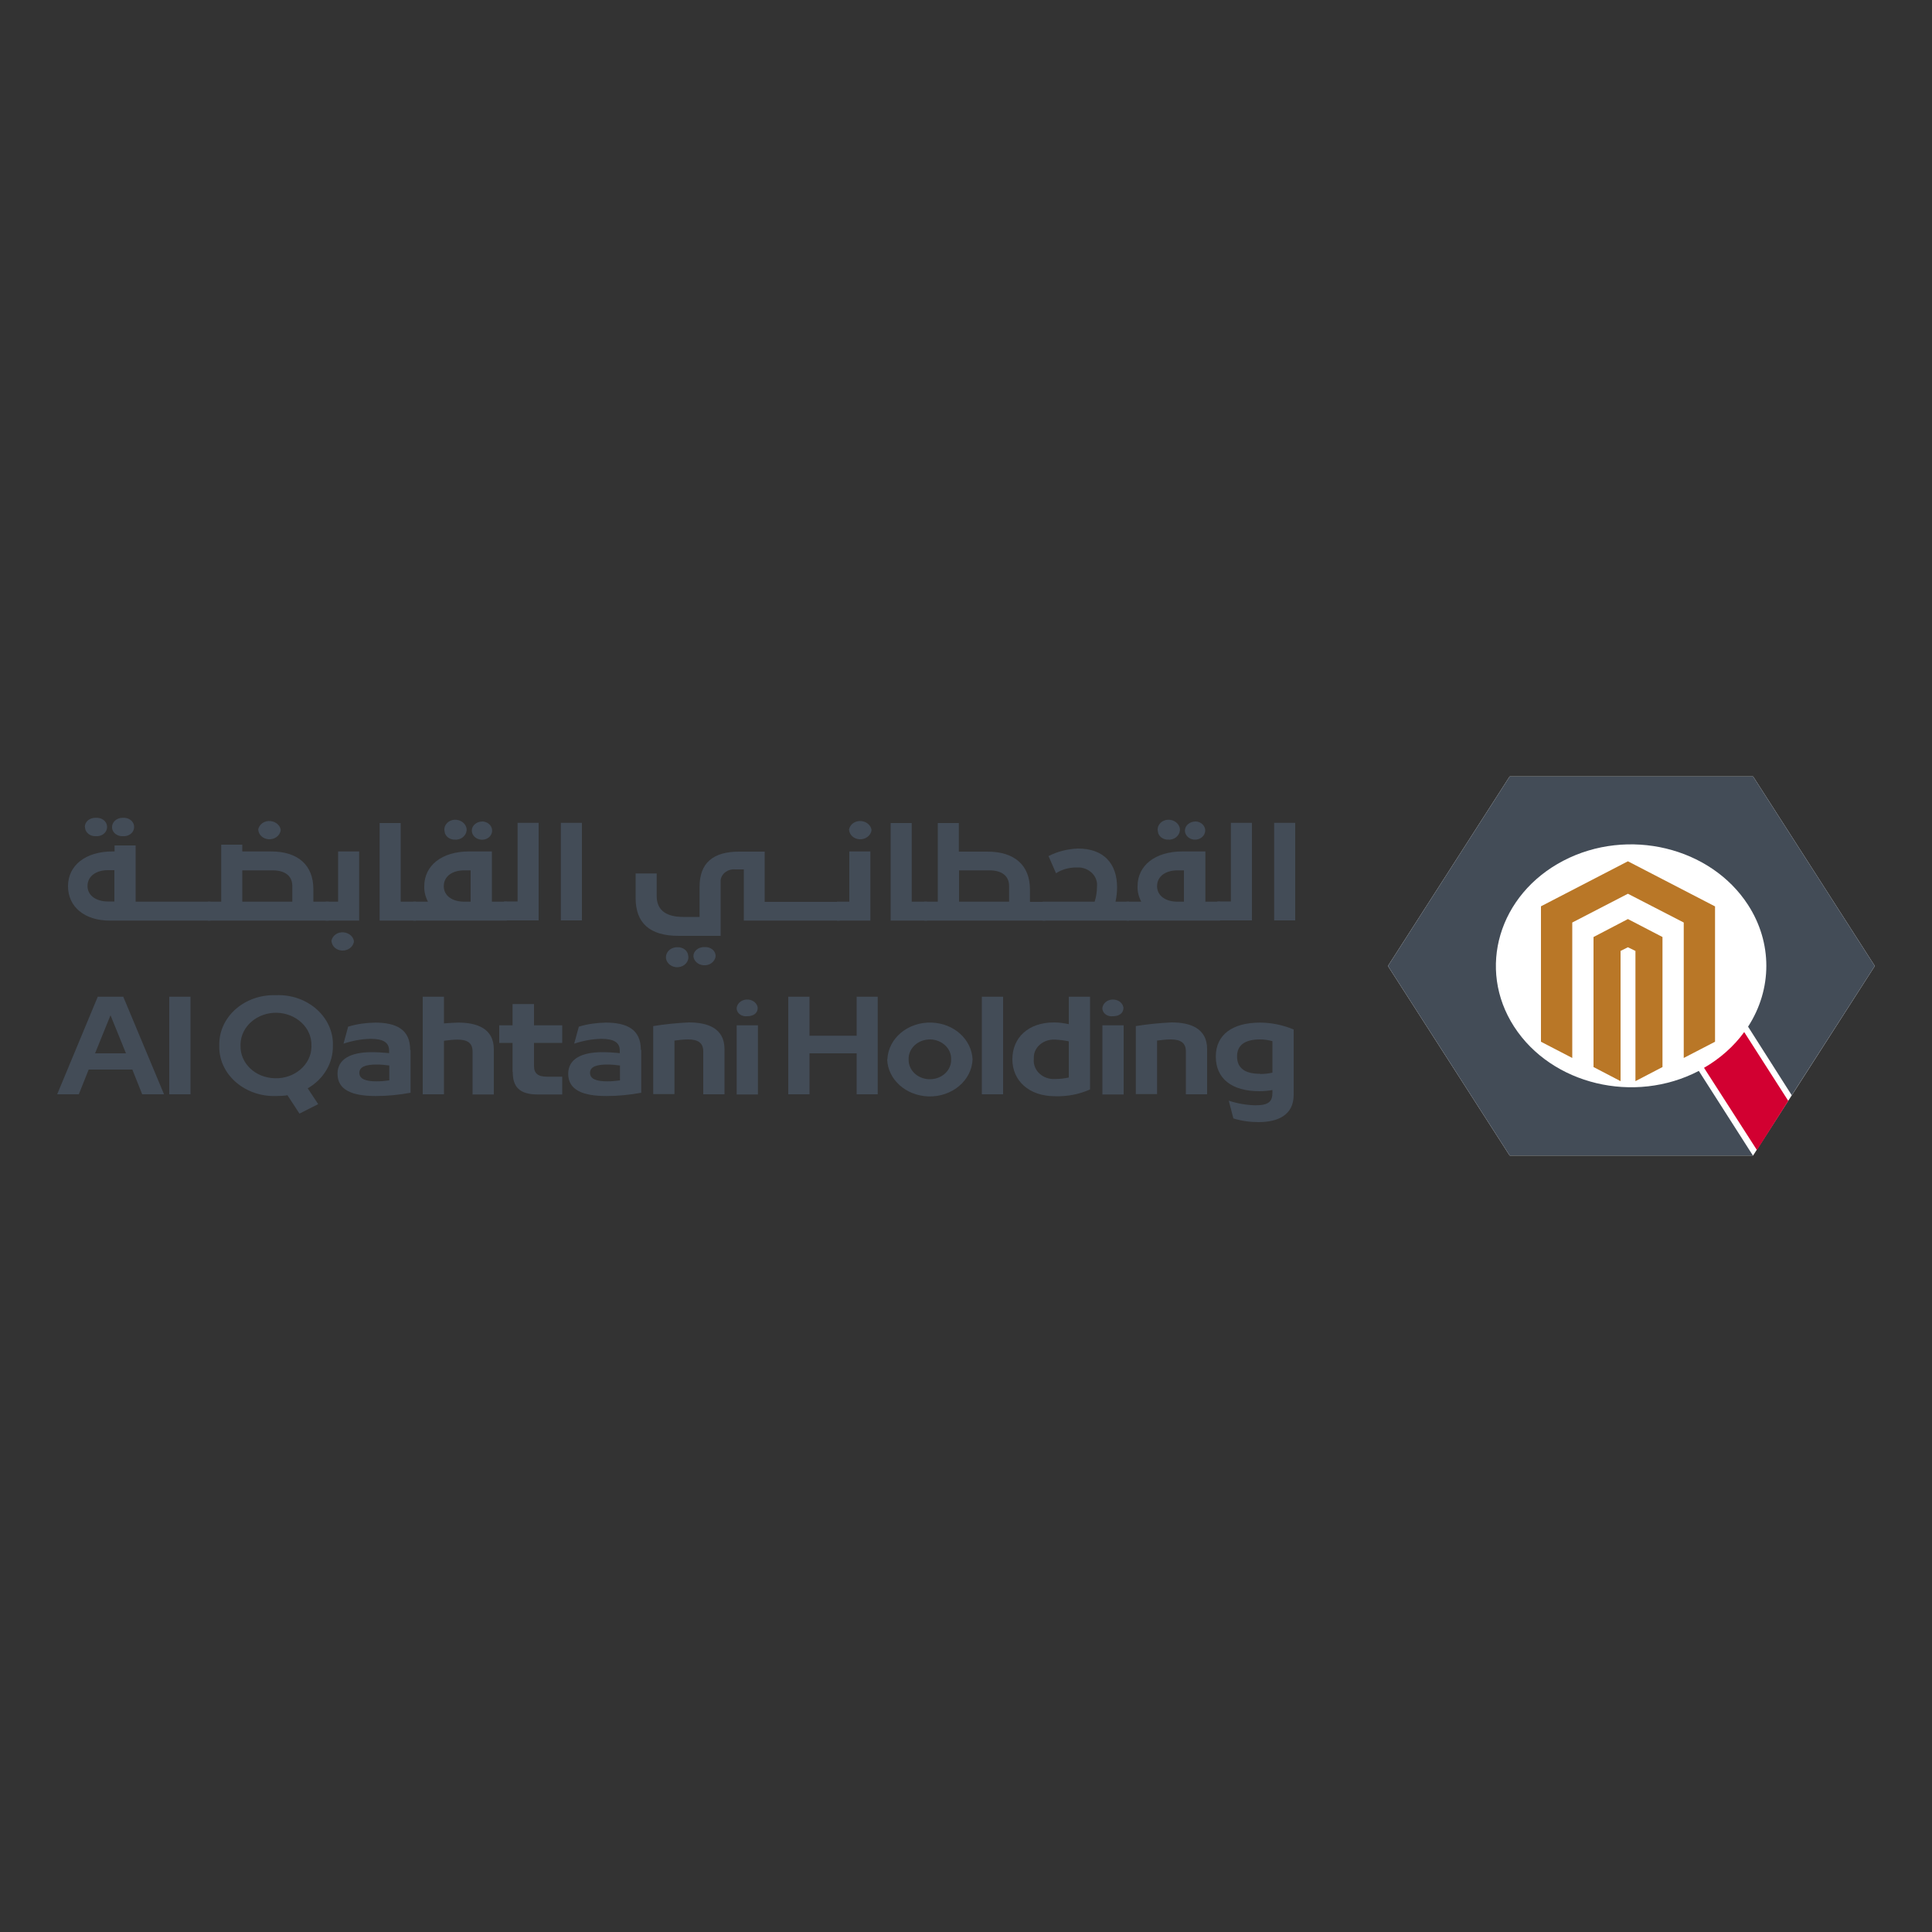 <?xml version="1.0" encoding="UTF-8"?>
<svg id="Layer_1" xmlns="http://www.w3.org/2000/svg" width="100" height="100" viewBox="0 0 100 100">
  <rect x="0" y="0" width="100" height="100" fill="#333333" stroke="none"/>
  <path d="M90.74,40.19h-12.6l-6.3,9.81,6.3,9.81h12.6l6.3-9.81-6.3-9.81Z" fill="#fff"/>
  <path d="M87.93,55.43c-3.34,1.74-7.62.71-9.56-2.29-1.94-3-.79-6.85,2.55-8.59,3.34-1.74,7.62-.71,9.56,2.29,1.26,1.95,1.26,4.35,0,6.3l2.26,3.55,4.3-6.69-6.3-9.81h-12.6l-6.3,9.81,6.3,9.81h12.59l-2.8-4.38Z" fill="#434c57"/>
  <g>
    <path d="M10.89,46.67v.98h-5.21c-1.3,0-2.16-.71-2.16-1.78h0c0-1.08.91-1.8,2.31-1.8h.1v-.31h1.09v2.91h3.88ZM4.39,42.8c0-.26.24-.47.54-.47.01,0,.02,0,.04,0,.29-.02.55.17.57.43.03.26-.18.49-.47.52-.03,0-.07,0-.1,0-.29.02-.54-.17-.57-.43,0-.02,0-.03,0-.05ZM5.92,45.04h-.34c-.59,0-1.05.3-1.05.82h0c0,.5.46.8,1.05.8h.34v-1.62ZM5.8,42.8c0-.26.25-.47.54-.47.01,0,.02,0,.03,0,.29-.02.55.17.57.43.03.26-.18.49-.47.52-.03,0-.07,0-.1,0-.29.02-.55-.17-.57-.43,0-.02,0-.03,0-.05Z" fill="#434c57"/>
    <path d="M17.01,46.67v.98h-6.26v-.98h.7v-2.95h1.09v.35h1.48c1.41,0,2.2.71,2.2,1.96v.64h.79ZM15.13,45.86c0-.54-.4-.81-1.01-.81h-1.58v1.62h2.59v-.81ZM13.36,42.96c.04-.29.33-.5.65-.46.27.03.49.22.52.46-.03.29-.31.5-.63.48-.28-.02-.51-.22-.53-.48Z" fill="#434c57"/>
    <path d="M16.86,46.67h.64v-2.6h1.09v3.58h-1.73v-.98ZM17.15,48.72c.04-.29.33-.5.65-.46.27.03.49.22.52.46-.03.29-.31.5-.63.48-.28-.02-.51-.22-.53-.48Z" fill="#434c57"/>
    <path d="M21.53,46.67v.98h-1.88v-5.05h1.09v4.07h.79Z" fill="#434c57"/>
    <path d="M26.23,46.67v.98h-4.84v-.98h.76c-.13-.25-.2-.52-.19-.8h0c0-1.08.92-1.8,2.32-1.8h1.18v2.6h.78ZM24.36,46.67v-1.62h-.34c-.6,0-1.05.3-1.05.82h0c0,.5.45.8,1.05.8h.34ZM23,42.99c-.03-.29.21-.54.52-.56s.6.19.63.47-.21.54-.52.56c-.02,0-.03,0-.05,0-.29.02-.55-.17-.57-.43,0-.01,0-.03,0-.04ZM24.42,42.99c0-.26.25-.47.55-.47.01,0,.02,0,.03,0,.29.03.5.26.47.52-.03.26-.28.45-.57.42-.27-.02-.48-.23-.48-.47h0Z" fill="#434c57"/>
    <path d="M27.88,42.59v5.05h-1.79v-.98h.7v-4.07h1.09Z" fill="#434c57"/>
    <path d="M29.03,42.59h1.09v5.05h-1.09v-5.05Z" fill="#434c57"/>
    <path d="M43.46,46.67v.98h-4.96v-2.65h-.43c-.38-.04-.73.21-.77.56,0,.05,0,.11,0,.16v2.72h-2.17c-1.5,0-2.23-.66-2.23-1.96v-1.27h1.09v1.17c0,.78.56,1.08,1.37,1.08h.85v-1.56c0-1.23.69-1.82,2.05-1.82h1.32v2.6h3.88ZM35.63,49.49c.03.29-.2.54-.52.57s-.6-.18-.64-.46c-.03-.29.2-.54.52-.57.02,0,.04,0,.06,0,.29-.02.55.17.57.43,0,.01,0,.03,0,.04ZM37.04,49.49c-.03.29-.31.5-.63.47-.28-.02-.5-.22-.52-.47,0-.26.25-.47.55-.47,0,0,.02,0,.03,0,.29-.02.55.17.57.43,0,.01,0,.03,0,.04Z" fill="#434c57"/>
    <path d="M43.32,46.67h.64v-2.6h1.09v3.58h-1.73v-.98ZM43.94,42.96c.04-.29.33-.5.65-.46.27.03.49.22.52.46-.03.29-.31.5-.63.48-.28-.02-.51-.22-.53-.48Z" fill="#434c57"/>
    <path d="M47.98,46.67v.98h-1.88v-5.05h1.09v4.07h.79Z" fill="#434c57"/>
    <path d="M54.1,46.67v.98h-6.26v-.98h.7v-4.07h1.09v1.48h1.48c1.41,0,2.2.71,2.2,1.96v.64h.79ZM52.23,45.86c0-.54-.4-.81-1.01-.81h-1.58v1.62h2.59v-.81Z" fill="#434c57"/>
    <path d="M58.44,46.67v.98h-4.48v-.98h2.7c.08-.26.12-.52.12-.79.05-.5-.36-.94-.91-.98-.05,0-.11,0-.16,0-.38,0-.75.1-1.05.3l-.39-.89c.47-.24.99-.37,1.53-.39,1.32,0,2.02.77,2.02,2.01,0,.25-.03.5-.08.74h.71Z" fill="#434c57"/>
    <path d="M63.15,46.67v.98h-4.84v-.98h.76c-.13-.25-.2-.52-.19-.8h0c0-1.08.92-1.8,2.32-1.8h1.19v2.6h.78ZM61.28,46.67v-1.62h-.34c-.6,0-1.05.3-1.05.82h0c0,.5.45.8,1.05.8h.34ZM59.92,42.99c-.03-.29.21-.54.52-.56s.6.19.63.47-.21.54-.52.56c-.02,0-.03,0-.05,0-.29.02-.55-.17-.57-.43,0-.01,0-.03,0-.04ZM61.33,42.99c0-.26.25-.47.55-.47.01,0,.02,0,.03,0,.29.02.5.26.47.51-.03.26-.28.45-.57.43-.27-.02-.48-.23-.48-.47Z" fill="#434c57"/>
    <path d="M64.8,42.59v5.05h-1.79v-.98h.7v-4.07h1.09Z" fill="#434c57"/>
    <path d="M65.95,42.59h1.09v5.05h-1.09v-5.05Z" fill="#434c57"/>
    <path d="M6.86,55.36h-2.27l-.51,1.28h-1.12l2.1-5.05h1.32l2.11,5.05h-1.13l-.51-1.28ZM4.92,54.52h1.6l-.8-1.97-.8,1.97Z" fill="#434c57"/>
    <path d="M8.76,51.59h1.1v5.05h-1.1v-5.05Z" fill="#434c57"/>
    <path d="M15.92,56.32l.55.83-.97.49-.62-.95c-.19.03-.39.04-.59.04-1.57.05-2.89-1.05-2.94-2.46,0-.05,0-.1,0-.15h0c-.04-1.41,1.19-2.57,2.74-2.61.07,0,.13,0,.2,0,1.56-.06,2.87,1.03,2.94,2.43,0,.06,0,.12,0,.18h0c.02.89-.47,1.73-1.3,2.21ZM16.12,54.11c.02-.91-.78-1.66-1.79-1.69-1.01-.02-1.85.7-1.88,1.61,0,.03,0,.05,0,.08h0c-.03.92.76,1.68,1.78,1.7,1.01.03,1.86-.69,1.89-1.6,0-.03,0-.07,0-.1h0Z" fill="#434c57"/>
    <path d="M21.25,54.35v2.21c-.59.11-1.2.17-1.8.17-1.22,0-1.98-.31-1.98-1.15h0c0-.77.69-1.12,1.77-1.12.3,0,.6.02.9.05v-.13c0-.45-.35-.61-.96-.61-.48.01-.95.1-1.4.25l.24-.88c.45-.14.92-.2,1.39-.21,1.1,0,1.82.35,1.82,1.41ZM19.49,55.97c.22,0,.44-.02.66-.05v-.77c-.22-.03-.44-.05-.66-.05-.55,0-.89.11-.89.43h0c0,.32.33.44.89.44Z" fill="#434c57"/>
    <path d="M25.56,54.31v2.34h-1.1v-2.22c0-.45-.27-.62-.78-.62-.23,0-.47.03-.7.06v2.77h-1.1v-5.05h1.1v1.38c.29-.02.55-.04.74-.04.98,0,1.84.31,1.84,1.38Z" fill="#434c57"/>
    <path d="M26.53,55.48v-1.5h-.69v-.91h.69v-1.1h1.11v1.1h1.46v.91h-1.46v1.19c0,.4.21.56.69.56h.77v.92h-1.26c-.95,0-1.3-.39-1.3-1.16Z" fill="#434c57"/>
    <path d="M33.19,54.35v2.21c-.59.11-1.2.17-1.8.17-1.22,0-1.98-.31-1.98-1.15h0c0-.77.69-1.12,1.77-1.12.3,0,.6.02.9.05v-.13c0-.45-.35-.61-.96-.61-.48.01-.95.1-1.4.25l.24-.88c.45-.14.92-.2,1.39-.21,1.1,0,1.82.35,1.82,1.41ZM31.43,55.97c.22,0,.44-.02.66-.05v-.77c-.22-.03-.44-.05-.66-.05-.55,0-.89.11-.89.43h0c0,.32.33.44.89.44Z" fill="#434c57"/>
    <path d="M33.81,53.11c.61-.1,1.23-.16,1.85-.19.98,0,1.84.31,1.84,1.38v2.34h-1.1v-2.22c0-.45-.28-.62-.79-.62-.23,0-.47.03-.7.06v2.77h-1.1v-3.53Z" fill="#434c57"/>
    <path d="M38.13,52.16c.04-.27.32-.46.62-.42.25.03.44.2.47.42,0,.3-.24.44-.55.44-.26.03-.51-.13-.54-.37,0-.02,0-.04,0-.06ZM38.13,53.07h1.1v3.58h-1.1v-3.58Z" fill="#434c57"/>
    <path d="M40.8,51.59h1.1v2.02h2.44v-2.02h1.09v5.05h-1.09v-2.12h-2.44v2.12h-1.1v-5.05Z" fill="#434c57"/>
    <path d="M45.93,54.83h0c.05-1.1,1.08-1.95,2.3-1.9,1.15.04,2.06.87,2.11,1.9h0c-.04,1.1-1.07,1.96-2.29,1.92-1.16-.04-2.09-.87-2.13-1.91ZM49.23,54.83h0c.02-.56-.47-1.01-1.07-1.03-.61-.01-1.11.42-1.13.97,0,.02,0,.03,0,.05h0c-.02.56.45,1.02,1.06,1.04.61.02,1.12-.41,1.14-.96,0-.02,0-.05,0-.07Z" fill="#434c57"/>
    <path d="M50.82,51.59h1.1v5.05h-1.1v-5.05Z" fill="#434c57"/>
    <path d="M52.4,54.83h0c0-1.11.81-1.91,2.16-1.91.25,0,.51.04.76.09v-1.42h1.1v4.8c-.56.25-1.18.37-1.81.35-1.36,0-2.21-.81-2.21-1.91ZM55.32,55.78v-1.88c-.23-.05-.47-.08-.71-.09-.58-.03-1.07.36-1.1.88,0,.04,0,.09,0,.13h0c-.05.53.38.99.96,1.03.05,0,.1,0,.15,0,.24,0,.48-.03.71-.08Z" fill="#434c57"/>
    <path d="M57.06,52.16c.04-.27.32-.46.62-.42.25.03.44.2.47.42,0,.3-.24.44-.55.44-.26.03-.51-.13-.54-.37,0-.02,0-.04,0-.07ZM57.06,53.07h1.1v3.58h-1.1v-3.58Z" fill="#434c57"/>
    <path d="M58.79,53.11c.61-.1,1.23-.16,1.85-.19.98,0,1.84.31,1.84,1.38v2.34h-1.1v-2.22c0-.45-.28-.62-.79-.62-.23,0-.47.03-.7.06v2.77h-1.1v-3.53Z" fill="#434c57"/>
    <path d="M66.96,53.28v3.39c0,1.07-.85,1.41-1.82,1.41-.44,0-.88-.06-1.3-.19l-.24-.92c.45.15.92.23,1.39.24.66,0,.87-.19.87-.64v-.15c-.22.04-.45.06-.68.06-1.42,0-2.25-.65-2.25-1.79h0c0-1.15.88-1.76,2.29-1.76.6,0,1.2.13,1.75.36ZM65.22,55.59c.21,0,.43-.02.64-.07v-1.63c-.21-.06-.43-.09-.64-.09-.75,0-1.19.27-1.19.88h0c0,.62.43.9,1.19.9h0Z" fill="#434c57"/>
  </g>
  <path d="M92.56,56.98l-2.28-3.56c-.54.74-1.25,1.37-2.08,1.85l2.74,4.26,1.62-2.55Z" fill="#d20031"/>
  <g>
    <polygon points="88.76 46.91 84.26 44.58 79.76 46.91 79.76 46.92 79.76 53.92 81.38 54.76 81.38 47.75 84.26 46.26 87.15 47.75 87.15 54.76 88.77 53.92 88.77 46.91 88.76 46.91" fill="#b97727"/>
    <polygon points="84.26 47.57 82.48 48.5 82.48 55.23 83.88 55.96 83.88 49.22 84.26 49.03 84.65 49.22 84.65 55.96 86.05 55.23 86.05 48.5 84.26 47.57" fill="#b97727"/>
  </g>
</svg>